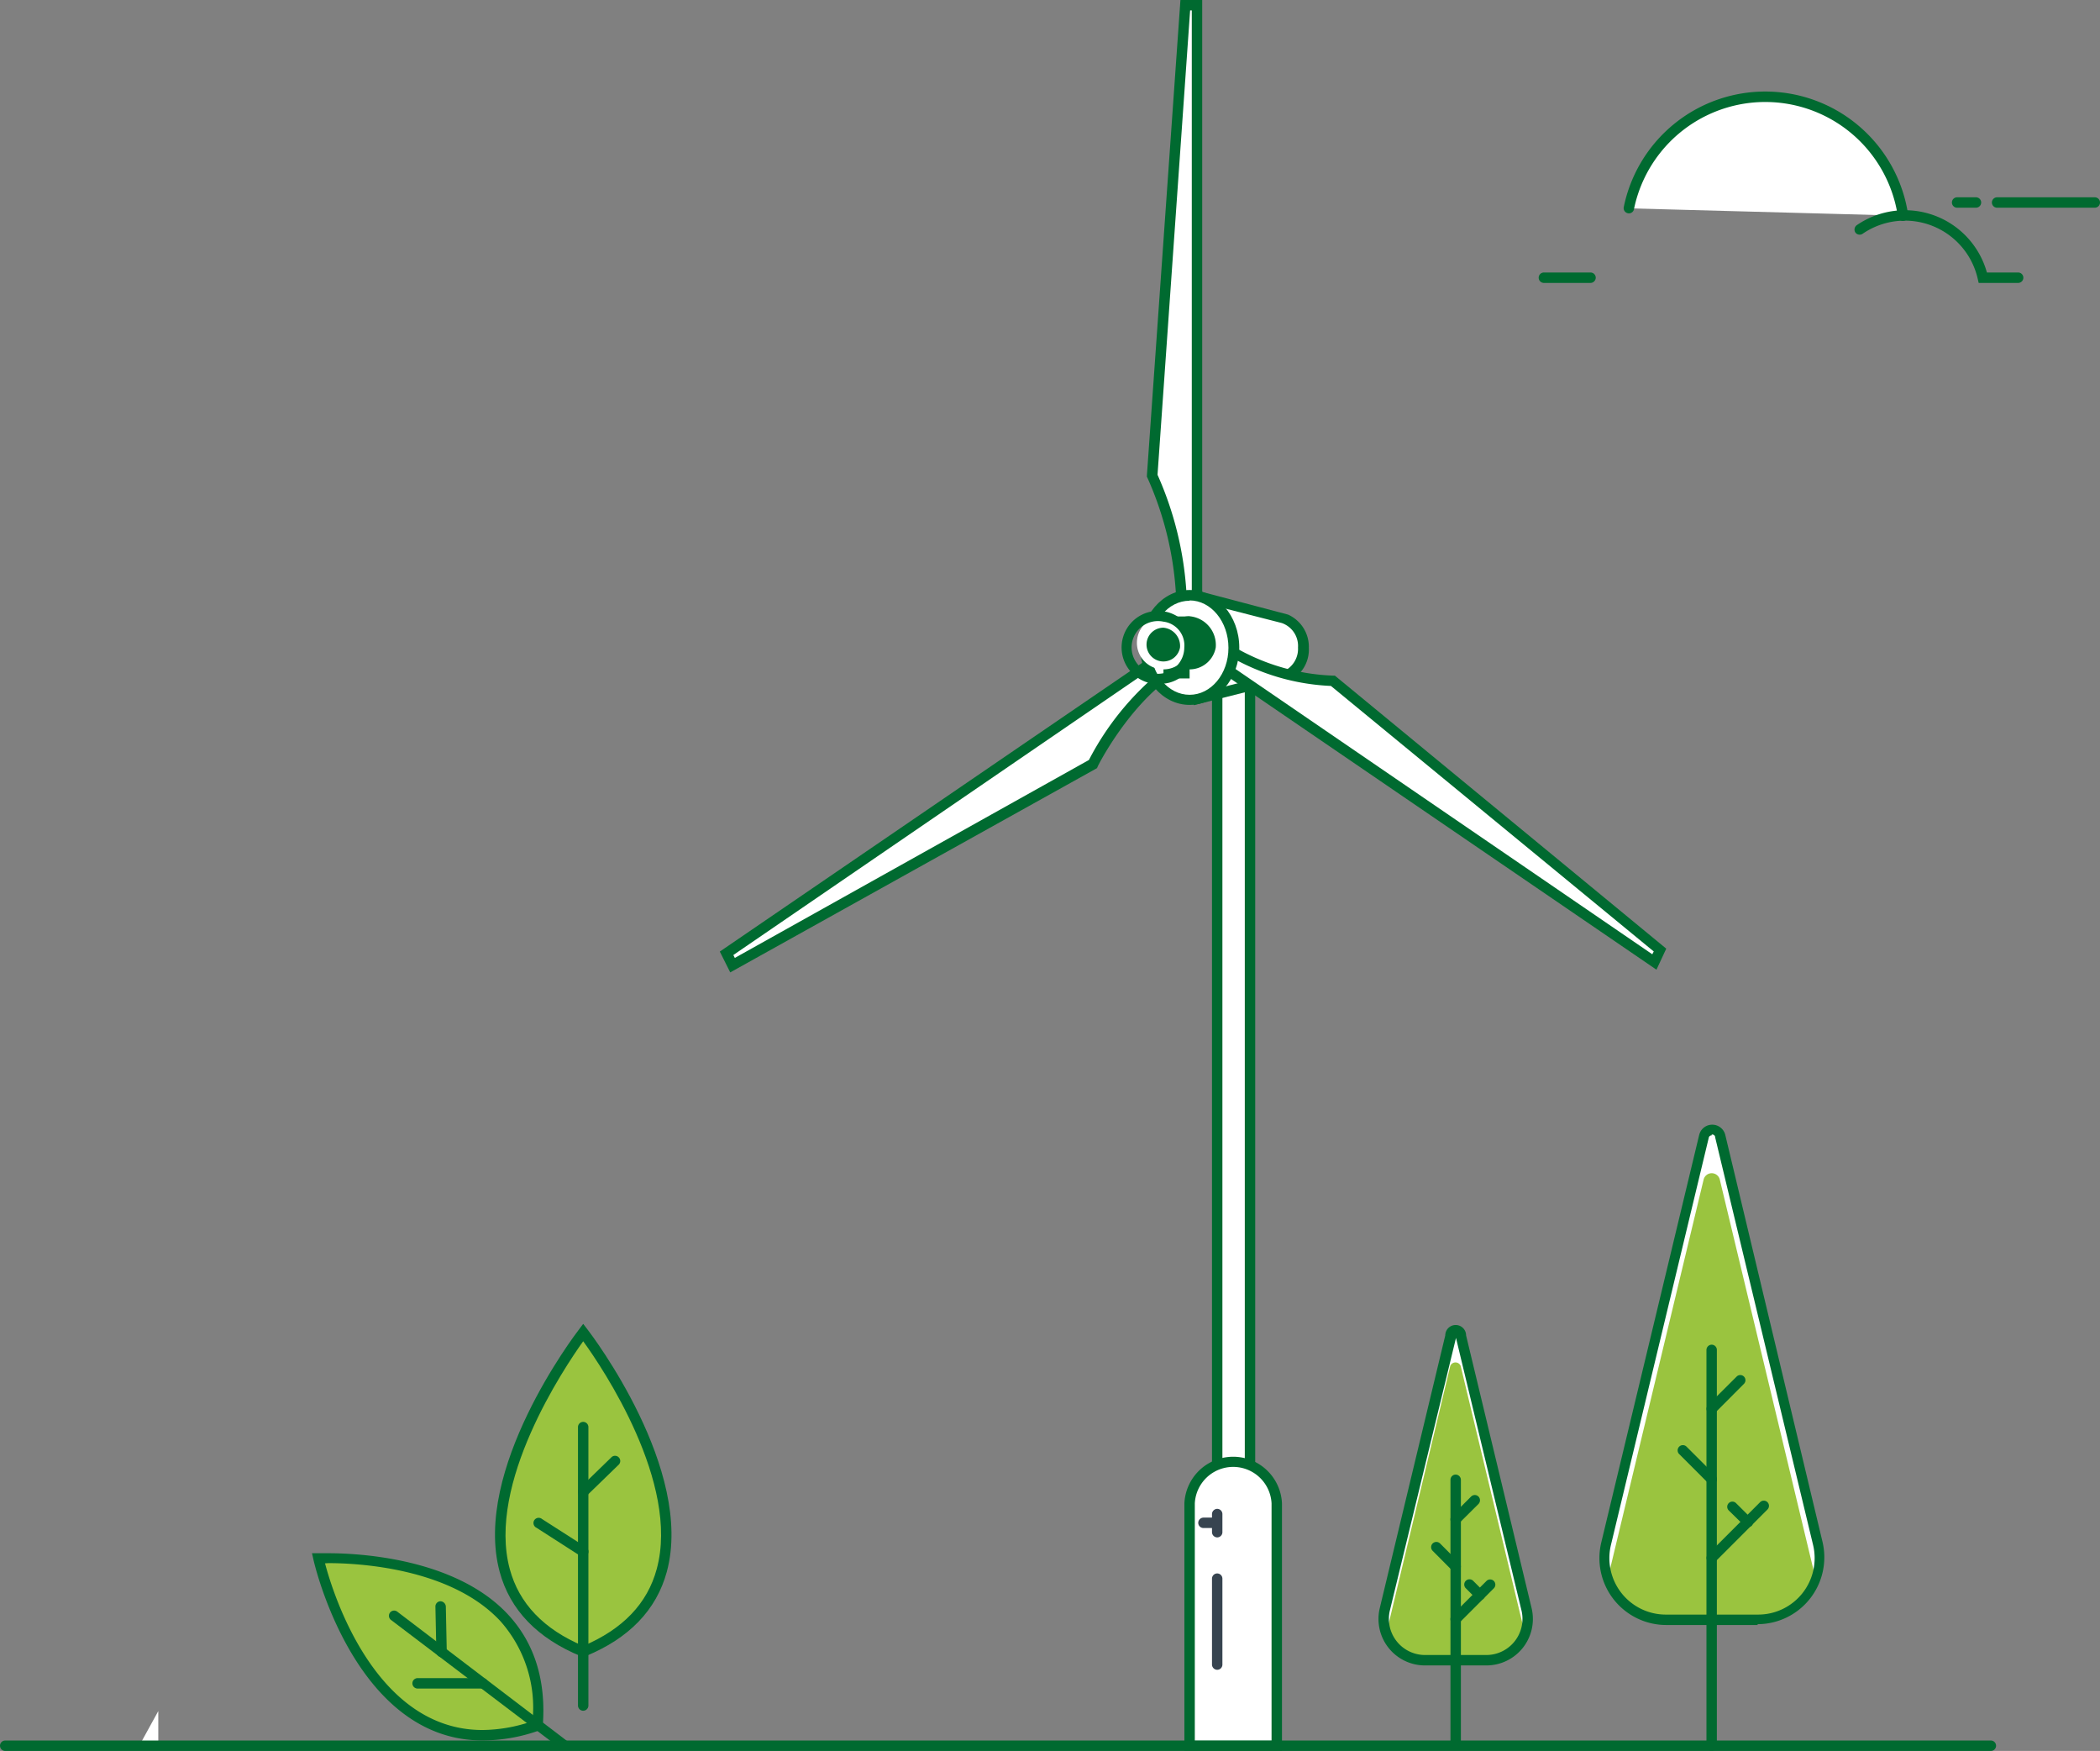 <svg xmlns="http://www.w3.org/2000/svg" viewBox="0 0 201.65 168.09"><rect x="0" y="0" width="201.65" height="168.09" fill="#808080" stroke="none"/><defs><style>.cls-1{fill:#fff;}.cls-2{fill:#006a30;}.cls-3{fill:#374450;}.cls-4{fill:#9ac43f;}.cls-5{fill:none;}</style></defs><g id="Layer_2" data-name="Layer 2"><g id="_3" data-name="3"><polygon class="cls-1" points="15.2 164.26 13.37 167.59 15.2 167.59 15.2 164.26"/><path class="cls-2" d="M191.17,168.09H.5a.5.5,0,0,1,0-1H191.17a.5.5,0,0,1,0,1Z"/><rect class="cls-1" x="116.88" y="62.46" width="3.15" height="102.62"/><path class="cls-2" d="M120.53,165.58h-4.15V62h4.15Zm-3.15-1h2.15V63h-2.15Z"/><path class="cls-1" d="M125.14,62.16a2.83,2.83,0,0,0-1.93-2.84h0l-8.06-2.06v9.81L123.18,65h0A2.83,2.83,0,0,0,125.14,62.16Z"/><path class="cls-2" d="M114.62,67.7V56.61L123.68,59a3.39,3.39,0,0,1,2,3.21,3.32,3.32,0,0,1-2.22,3.29l-.11,0Zm1-9.8v8.52l7.44-1.9a2.36,2.36,0,0,0,1.58-2.36,2.33,2.33,0,0,0-1.56-2.35Z"/><path class="cls-1" d="M114.94,57.44V.5h-1.12l-3.18,45.18a32,32,0,0,1,2.8,11.76Z"/><path class="cls-2" d="M115.44,57.94h-2.5v-.49a31.74,31.74,0,0,0-2.75-11.56l-.06-.12v-.13L113.35,0h2.09Zm-1.51-1h.51V1h-.16l-3.13,44.58A32.61,32.61,0,0,1,113.93,56.94Z"/><path class="cls-1" d="M111.39,63,69.78,91.51l.56,1.15,34.6-19.33s2.83-5.68,7.2-8.75Z"/><path class="cls-2" d="M70.12,93.35l-1-2,42.44-29,1.19,2.44-.35.24c-4.21,3-7,8.52-7,8.57l-.06.14Zm.3-1.67.14.28,34-19a27.12,27.12,0,0,1,6.94-8.55l-.31-.64Z"/><path class="cls-1" d="M117.25,63.88l41.61,28.47.56-1.14L128,65.36a20.7,20.7,0,0,1-10-3Z"/><path class="cls-2" d="M159.06,93.09l-42.45-29,1.19-2.44.48.32A20.37,20.37,0,0,0,128,64.86h.18L160,91.07ZM117.89,63.71l40.77,27.9.14-.27-31-25.49a21.2,21.2,0,0,1-9.61-2.78Z"/><path class="cls-1" d="M118.46,62.16c0,2.77-1.89,5-4.23,5s-4.23-2.24-4.23-5,1.89-5,4.23-5S118.46,59.39,118.46,62.16Z"/><path class="cls-2" d="M114.23,67.67c-2.61,0-4.73-2.47-4.73-5.51s2.12-5.52,4.73-5.52S119,59.12,119,62.16,116.84,67.67,114.23,67.67Zm0-10c-2.06,0-3.73,2-3.73,4.52s1.67,4.51,3.73,4.51,3.73-2,3.73-4.51S116.29,57.64,114.23,57.64Z"/><path class="cls-2" d="M116.74,62.16a2.55,2.55,0,1,1-2.51-3A2.77,2.77,0,0,1,116.74,62.16Z"/><rect class="cls-2" x="111.72" y="59.18" width="2.51" height="5.95"/><path class="cls-1" d="M114.23,62.16a2.55,2.55,0,1,1-2.51-3A2.77,2.77,0,0,1,114.23,62.16Z"/><path class="cls-2" d="M111.72,65.63a3.51,3.51,0,1,1,3-3.47A3.27,3.27,0,0,1,111.72,65.63Zm0-5.95a2.53,2.53,0,1,0,2,2.48A2.29,2.29,0,0,0,111.72,59.68Z"/><path class="cls-2" d="M113.31,62.16a1.62,1.62,0,1,1-1.59-1.9A1.76,1.76,0,0,1,113.31,62.16Z"/><path class="cls-1" d="M122.6,167.58h-8.37V144.32a4.14,4.14,0,0,1,4.14-4.14h.09a4.14,4.14,0,0,1,4.14,4.14Z"/><path class="cls-2" d="M123.1,168.08h-9.37V144.32a4.69,4.69,0,0,1,9.37,0Zm-8.37-1h7.37V144.32a3.69,3.69,0,0,0-7.37,0Z"/><path class="cls-3" d="M116.88,147.59a.51.51,0,0,1-.5-.5v-1.74a.51.51,0,0,1,.5-.5.5.5,0,0,1,.5.5v1.74A.5.5,0,0,1,116.88,147.59Z"/><path class="cls-3" d="M116.88,160.3a.51.51,0,0,1-.5-.5v-8.25a.5.5,0,0,1,.5-.5.5.5,0,0,1,.5.5v8.25A.5.5,0,0,1,116.88,160.3Z"/><path class="cls-3" d="M56.05,143.69a.5.5,0,0,1-.5-.5v-2a.5.5,0,0,1,.5-.5.5.5,0,0,1,.5.5v2A.5.5,0,0,1,56.05,143.69Zm0-4a.5.5,0,0,1-.5-.5v-2a.5.5,0,0,1,.5-.5.5.5,0,0,1,.5.5v2A.5.5,0,0,1,56.05,139.68Zm0-4a.5.5,0,0,1-.5-.5v-2a.5.5,0,0,1,.5-.5.5.5,0,0,1,.5.5v2A.5.5,0,0,1,56.05,135.67Zm0-4a.5.5,0,0,1-.5-.5v-2a.5.5,0,0,1,.5-.5.5.5,0,0,1,.5.5v2A.5.5,0,0,1,56.05,131.66Z"/><path class="cls-3" d="M57.05,146.69h-1.5v-1.5a.5.5,0,0,1,.5-.5.51.51,0,0,1,.5.5v.5h.5a.51.51,0,0,1,.5.5A.5.5,0,0,1,57.05,146.69Z"/><path class="cls-3" d="M116.56,146.69h-1a.5.5,0,0,1-.5-.5.51.51,0,0,1,.5-.5h1a.5.5,0,0,1,.5.5A.5.5,0,0,1,116.56,146.69Z"/><path class="cls-4" d="M146.58,154.49a4,4,0,0,1-3.84,4.89h-5.92a4,4,0,0,1-3.85-4.89l6.29-26.17a.54.54,0,0,1,1,0Z"/><path class="cls-1" d="M139.26,131.13a.54.54,0,0,1,1,0l6.15,25.64a3.9,3.9,0,0,0,.13-2.28l-6.28-26.17a.54.54,0,0,0-1,0L133,154.49a4,4,0,0,0,.13,2.28Z"/><path class="cls-2" d="M142.74,159.88h-5.92a4.46,4.46,0,0,1-4.33-5.5l6.29-26.18a1,1,0,0,1,2,0l6.29,26.18a4.46,4.46,0,0,1-4.33,5.5Zm-2.93-31.44-6.35,26.17a3.47,3.47,0,0,0,3.36,4.27h5.92a3.47,3.47,0,0,0,3.36-4.27Z"/><path class="cls-2" d="M139.78,168a.5.5,0,0,1-.5-.5V142.06a.5.5,0,0,1,.5-.5.51.51,0,0,1,.5.5V167.5A.5.5,0,0,1,139.78,168Z"/><path class="cls-2" d="M139.78,150.88a.54.54,0,0,1-.36-.14l-1.85-1.86a.5.5,0,0,1,0-.71.51.51,0,0,1,.71,0l1.85,1.86a.5.5,0,0,1,0,.71A.52.52,0,0,1,139.78,150.88Z"/><path class="cls-2" d="M139.78,146.36a.51.51,0,0,1-.36-.15.5.5,0,0,1,0-.7l1.84-1.84a.5.5,0,0,1,.71,0,.51.51,0,0,1,0,.71l-1.84,1.83A.49.49,0,0,1,139.78,146.36Z"/><path class="cls-2" d="M139.78,155.94a.51.51,0,0,1-.36-.15.51.51,0,0,1,0-.71l3.32-3.31a.5.5,0,0,1,.7,0,.5.5,0,0,1,0,.71l-3.31,3.31A.49.49,0,0,1,139.78,155.94Z"/><path class="cls-2" d="M142.1,153.62a.47.47,0,0,1-.35-.15l-1-1a.5.5,0,0,1,.71-.71l1,1a.5.5,0,0,1,0,.71A.49.49,0,0,1,142.1,153.62Z"/><path class="cls-4" d="M174.53,148.15a5.91,5.91,0,0,1-5.75,7.3h-8.84a5.92,5.92,0,0,1-5.75-7.3l9.4-39.12a.8.8,0,0,1,1.55,0Z"/><path class="cls-1" d="M163.59,113.23a.8.8,0,0,1,1.55,0l9.2,38.32a5.84,5.84,0,0,0,.19-3.4L165.14,109a.8.8,0,0,0-1.55,0l-9.4,39.12a5.84,5.84,0,0,0,.2,3.4Z"/><path class="cls-2" d="M168.78,156H160a6.42,6.42,0,0,1-6.24-7.92l9.4-39.12a1.29,1.29,0,0,1,2.51,0L175,148a6.42,6.42,0,0,1-6.24,7.92Zm-4.42-47a.27.27,0,0,0-.28.23l-9.4,39.12A5.42,5.42,0,0,0,160,155h8.83a5.42,5.42,0,0,0,5.27-6.68l-9.4-39.12A.28.28,0,0,0,164.36,108.92Z"/><path class="cls-2" d="M164.36,168.09a.5.5,0,0,1-.5-.5v-38a.51.51,0,0,1,.5-.5.5.5,0,0,1,.5.5v38A.5.5,0,0,1,164.36,168.09Z"/><path class="cls-2" d="M164.36,142.51a.5.5,0,0,1-.35-.15l-2.77-2.77a.5.5,0,0,1,.71-.71l2.77,2.77a.51.51,0,0,1,0,.71A.51.51,0,0,1,164.36,142.51Z"/><path class="cls-2" d="M164.36,135.75a.5.5,0,0,1-.35-.15.51.51,0,0,1,0-.71l2.75-2.74a.49.49,0,1,1,.7.7l-2.74,2.75A.51.51,0,0,1,164.36,135.75Z"/><path class="cls-2" d="M164.36,150.06a.5.5,0,0,1-.35-.85l5-5a.5.5,0,0,1,.71,0,.5.5,0,0,1,0,.7l-4.95,4.95A.51.51,0,0,1,164.36,150.06Z"/><path class="cls-2" d="M167.83,146.59a.52.52,0,0,1-.35-.14L166,145a.49.49,0,0,1,.7-.7l1.49,1.48a.51.51,0,0,1,0,.71A.54.54,0,0,1,167.83,146.59Z"/><path class="cls-4" d="M30.58,149.58s4.75,21.85,21,16C52.91,148.34,30.58,149.58,30.58,149.58Z"/><path class="cls-2" d="M46.32,167.08h0c-12.31,0-16.2-17.22-16.23-17.39l-.13-.58.59,0s.36,0,1,0c2.77,0,12.17.43,17.24,5.89,2.54,2.74,3.66,6.33,3.33,10.68l0,.32-.31.11A16.19,16.19,0,0,1,46.32,167.08Zm-15.11-17c.79,3,4.86,16,15.11,16h0a14.94,14.94,0,0,0,4.81-.85,12.49,12.49,0,0,0-3.08-9.6c-4.8-5.17-13.85-5.57-16.51-5.57Z"/><path class="cls-2" d="M54.16,168a.5.5,0,0,1-.3-.11L37.54,155.51a.5.5,0,0,1-.09-.7.5.5,0,0,1,.7-.09l16.31,12.42a.5.5,0,0,1,.1.7A.51.51,0,0,1,54.16,168Z"/><path class="cls-2" d="M46.37,162.1H40.1a.5.5,0,1,1,0-1h6.27a.51.51,0,0,1,.5.5A.5.5,0,0,1,46.37,162.1Z"/><path class="cls-2" d="M42.4,159.08a.5.5,0,0,1-.5-.49l-.09-4.36a.5.5,0,0,1,.49-.51.54.54,0,0,1,.51.49l.09,4.36a.51.51,0,0,1-.49.51Z"/><path class="cls-4" d="M56,127.91s-17.92,23.32,0,30.64C74,151.23,56,127.91,56,127.91Z"/><path class="cls-2" d="M56,159.09l-.19-.08c-4.2-1.72-6.84-4.45-7.83-8.12-2.64-9.78,7.21-22.74,7.63-23.28l.39-.52.4.52c.42.54,10.27,13.5,7.63,23.28-1,3.67-3.63,6.4-7.84,8.12Zm0-30.33c-1.83,2.56-9.27,13.65-7.05,21.87.89,3.3,3.26,5.78,7.05,7.38,3.8-1.6,6.17-4.08,7.06-7.38C65.31,142.41,57.87,131.32,56,128.76Z"/><path class="cls-2" d="M56,164.23a.5.5,0,0,1-.5-.5V137a.5.5,0,0,1,.5-.5.5.5,0,0,1,.5.5v26.76A.5.5,0,0,1,56,164.23Z"/><path class="cls-2" d="M56,149.45a.56.56,0,0,1-.27-.08l-4.22-2.71a.5.5,0,1,1,.53-.84l4.23,2.71a.5.5,0,0,1,.16.69A.51.51,0,0,1,56,149.45Z"/><path class="cls-2" d="M56,143.73a.47.47,0,0,1-.35-.15.5.5,0,0,1,0-.71l3.09-3a.5.5,0,0,1,.69.72l-3.09,3A.5.5,0,0,1,56,143.73Z"/><path class="cls-1" d="M182.73,20.71A13.37,13.37,0,0,0,156.41,20Z"/><path class="cls-2" d="M182.73,21.21a.5.5,0,0,1-.49-.43,12.87,12.87,0,0,0-25.34-.7.49.49,0,0,1-.59.39.5.5,0,0,1-.39-.59,13.87,13.87,0,0,1,27.31.75.5.5,0,0,1-.42.57Z"/><path class="cls-5" d="M193.79,26.66h-3.43A7.66,7.66,0,0,0,178.54,22Z"/><path class="cls-2" d="M193.79,27.16H190l-.09-.39a7.17,7.17,0,0,0-11.05-4.33.51.51,0,0,1-.7-.12.52.52,0,0,1,.13-.7,8.17,8.17,0,0,1,12.5,4.54h3a.5.5,0,0,1,.5.5A.5.5,0,0,1,193.79,27.16Z"/><path class="cls-2" d="M187.93,19.44h0Z"/><path class="cls-2" d="M189.74,19.94h-1.81a.5.5,0,0,1,0-1h1.81a.5.5,0,0,1,0,1Z"/><path class="cls-2" d="M191.77,19.44h0Z"/><path class="cls-2" d="M201.15,19.94h-9.38a.5.5,0,0,1,0-1h9.38a.5.5,0,0,1,0,1Z"/><path class="cls-2" d="M152.73,26.66h0Z"/><path class="cls-2" d="M152.73,27.16h-4.48a.5.5,0,0,1-.5-.5.5.5,0,0,1,.5-.5h4.48a.5.5,0,0,1,.5.5A.51.51,0,0,1,152.73,27.16Z"/></g></g></svg>
